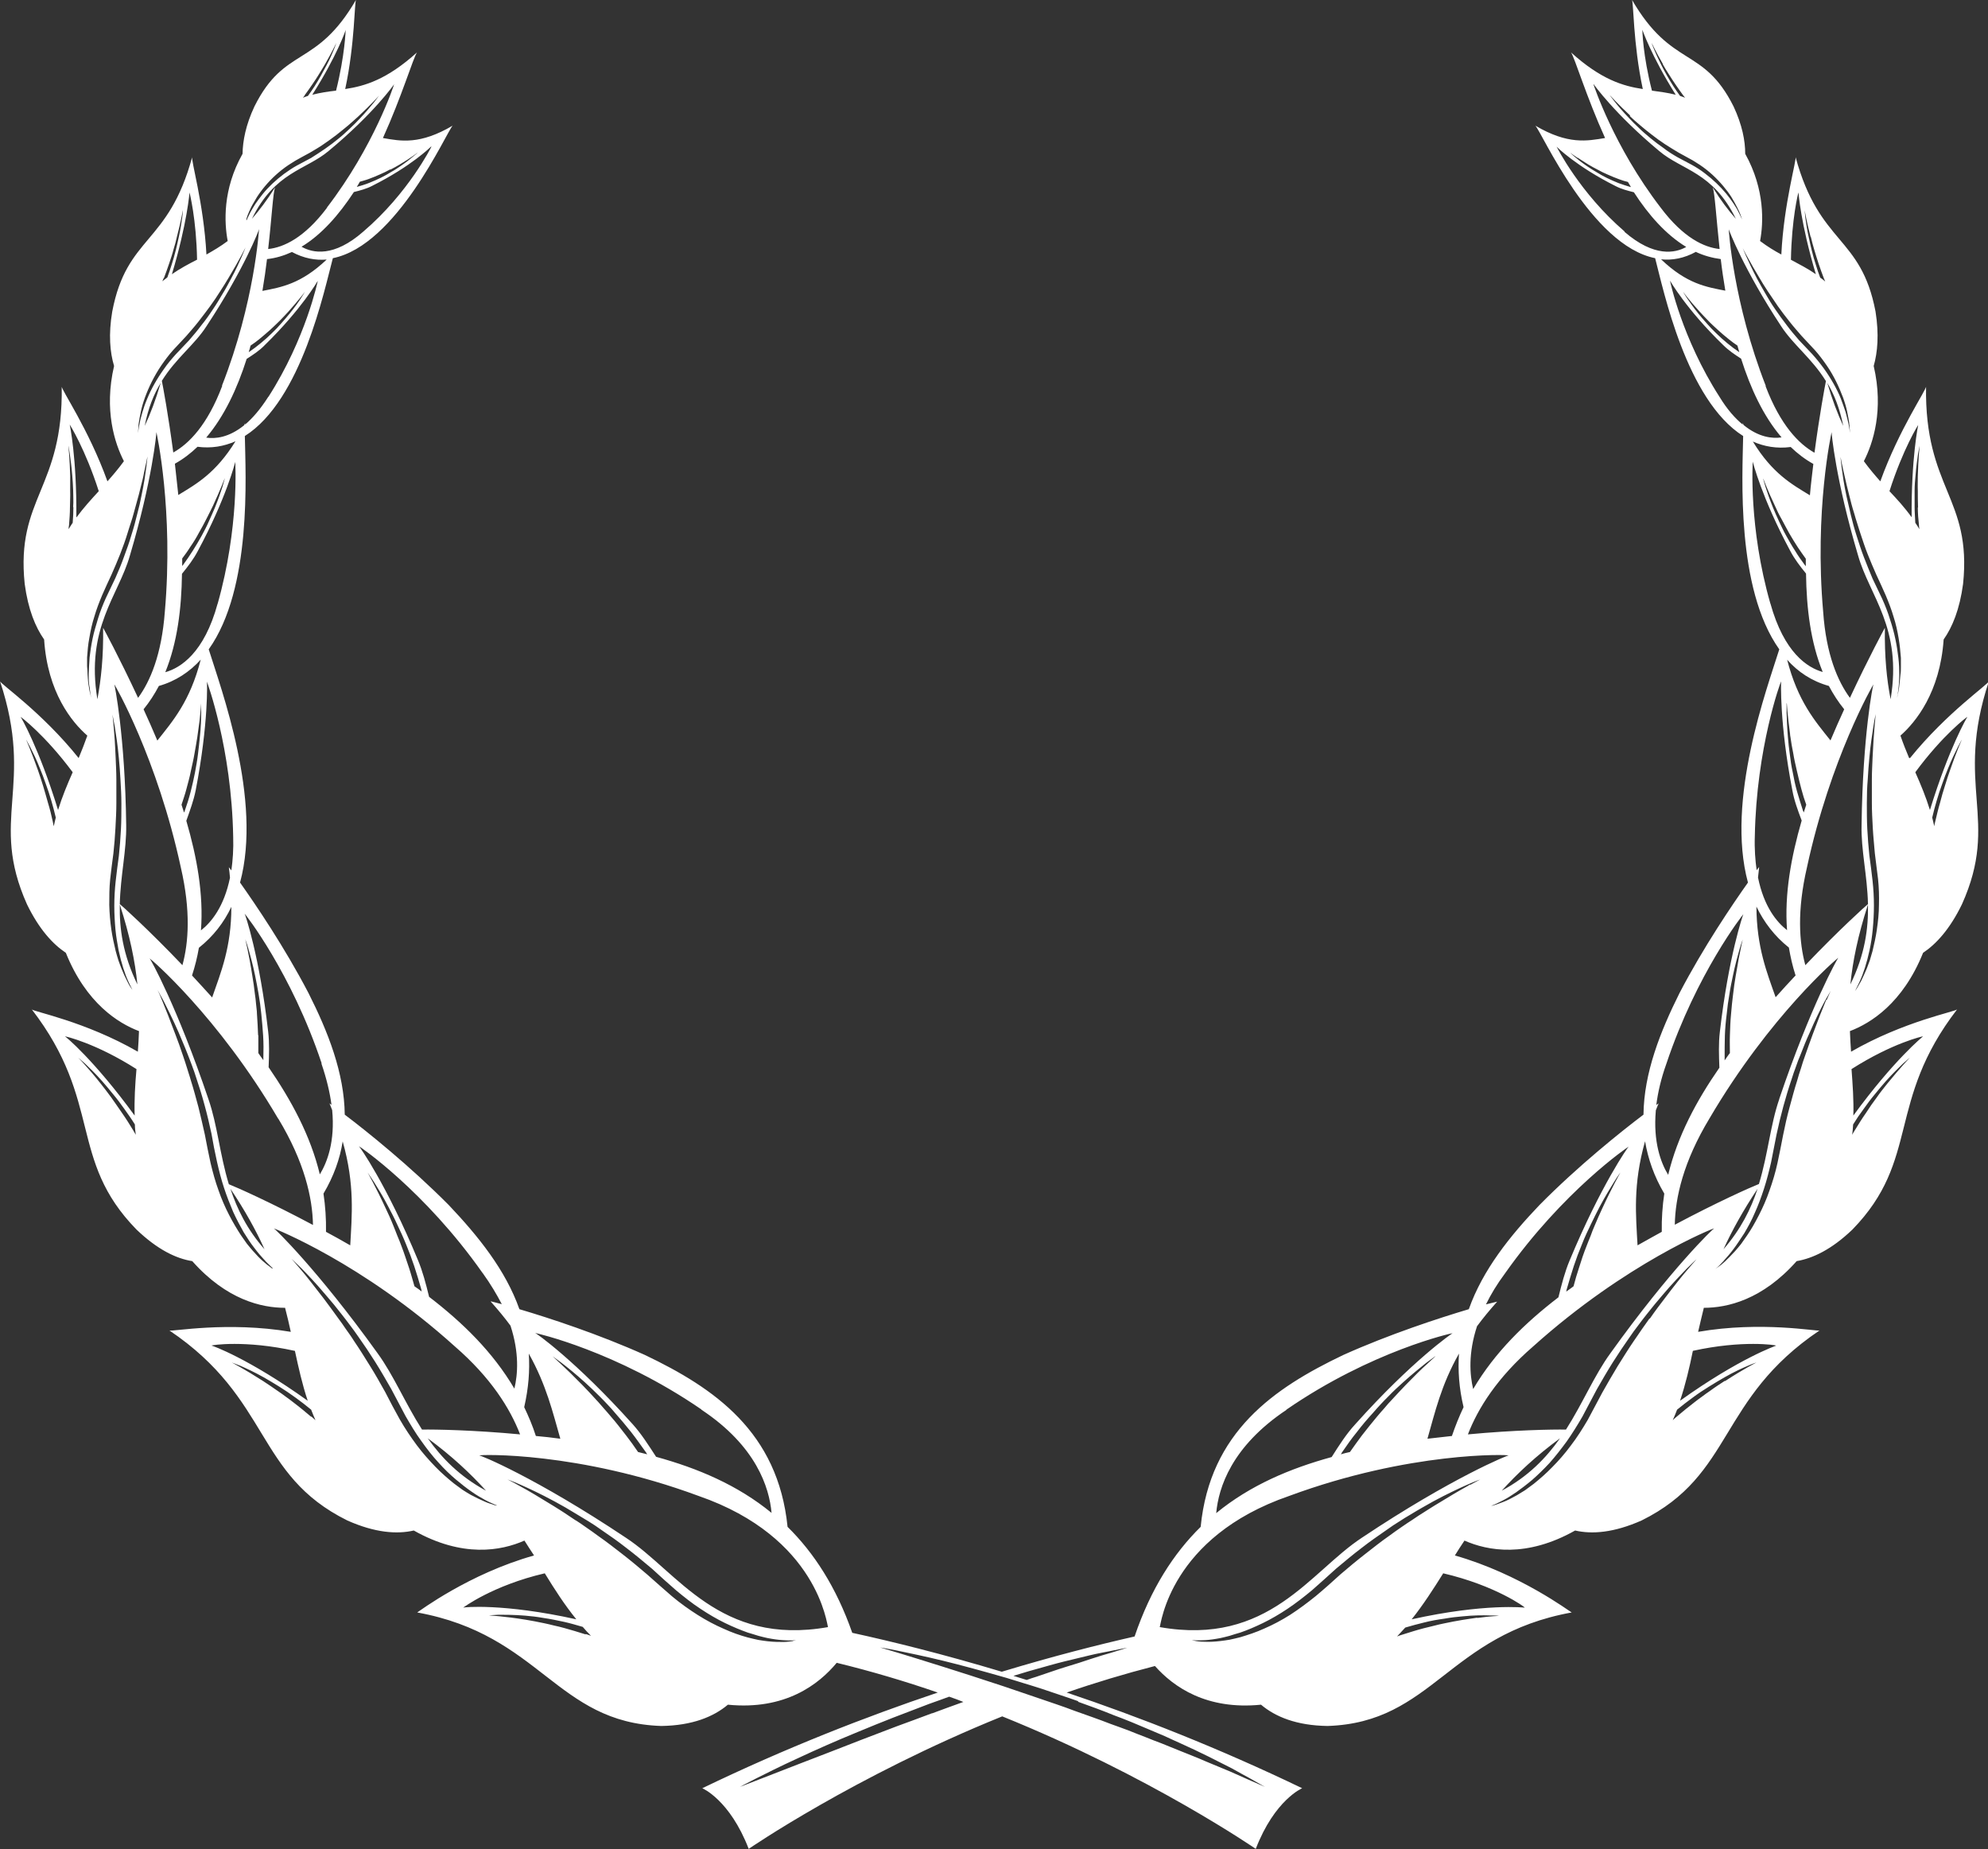 <?xml version="1.0" encoding="UTF-8"?> <svg xmlns="http://www.w3.org/2000/svg" width="529" height="492" viewBox="0 0 529 492" fill="none"><rect x="0" y="0" width="529" height="492" fill="#333333" stroke="none"/><path d="M508.013 201.696C507.222 199.809 506.431 197.86 505.701 195.728C509.777 192.135 516.225 184.219 517.198 170.151C519.51 166.862 521.457 162.173 522.369 155.353C524.742 132.394 512.089 130.08 512.514 102.797C512.758 103.528 505.397 114.063 500.348 128.07C498.888 126.426 497.428 124.721 495.968 122.711C498.401 117.961 501.321 109.131 498.584 97.377C499.618 93.723 500.044 89.034 499.07 82.883C495.177 62.543 484.166 65.284 477.779 41.716C478.205 42.264 474.677 53.956 474.007 67.719C472.182 66.745 470.297 65.588 468.35 64.126C469.262 59.316 469.688 50.424 464.396 40.924C464.396 37.453 463.605 33.251 461.293 28.318C453.203 12.18 444.869 18.27 434.223 -0.122C434.71 0.244 434.527 11.51 437.143 23.69C431.911 22.898 426.071 21.193 418.041 13.946C419.076 15.469 422.056 25.578 427.105 36.722C422.3 37.514 417.251 38.549 408.552 33.434C410.255 35.139 423.395 65.284 440.428 68.694C442.618 77.037 448.701 106.451 463.848 116.012C463.666 126.487 461.902 156.51 473.46 172.77C470.236 183.122 459.164 212.841 465.126 234.825C460.989 240.672 453.324 251.938 446.937 264.178C441.766 274.531 437.447 285.493 437.325 296.577C431.364 301.083 419.927 310.218 409.646 320.631C401.799 328.853 394.56 337.866 390.849 348.34C382.88 350.715 369.801 354.978 357.452 360.52C338.959 369.35 321.987 380.982 319.493 406.255C312.314 413.319 306.231 422.698 301.912 435.425C292.24 437.618 280.256 440.663 266.568 444.804C250.752 440.054 237.125 436.704 226.784 434.451C222.526 422.271 216.564 413.136 209.568 406.255C207.013 380.982 190.102 369.35 171.609 360.52C159.26 354.978 146.241 350.715 138.212 348.34C134.501 337.866 127.262 328.914 119.414 320.631C109.073 310.218 97.697 301.083 91.736 296.577C91.614 285.493 87.295 274.531 82.063 264.178C75.676 251.938 68.011 240.672 63.874 234.825C69.836 212.841 58.764 183.122 55.54 172.77C67.098 156.571 65.334 126.487 65.152 116.012C80.299 106.451 86.321 77.037 88.572 68.694C105.605 65.284 118.806 35.139 120.448 33.434C111.749 38.549 106.7 37.575 101.895 36.722C106.944 25.578 109.924 15.469 110.959 13.946C102.929 21.193 97.089 22.898 91.857 23.69C94.473 11.571 94.29 0.244 94.777 -0.122C84.131 18.27 75.797 12.119 67.707 28.318C65.395 33.251 64.604 37.453 64.543 40.924C59.19 50.424 59.677 59.316 60.589 64.126C58.643 65.588 56.757 66.684 54.932 67.719C54.202 53.956 50.673 42.264 51.16 41.716C44.773 65.284 33.762 62.543 29.869 82.883C28.835 88.973 29.261 93.723 30.355 97.377C27.618 109.131 30.538 117.961 32.971 122.711C31.511 124.721 30.051 126.426 28.591 128.07C23.542 114.063 16.181 103.528 16.425 102.797C16.851 130.08 4.197 132.394 6.57 155.353C7.482 162.173 9.429 166.862 11.741 170.151C12.653 184.219 19.101 192.135 23.238 195.728C22.508 197.799 21.717 199.809 20.926 201.696C11.132 189.456 0.061 181.965 0 181.235C9.307 209.309 -2.981 217.895 7.178 240.611C10.402 247.249 14.052 251.207 17.52 253.521C22.934 266.98 31.511 272.278 36.986 274.349C36.925 276.236 36.804 278.063 36.682 279.829C22.63 271.73 8.821 269.172 8.456 268.563C27.436 293.227 18.067 308.452 36.317 327.148C41.914 332.507 46.902 334.882 51.16 335.552C60.285 345.843 69.593 347.975 75.858 347.975C76.406 350.167 76.953 352.299 77.379 354.369C60.468 351.507 45.685 354.369 45.077 354.004C72.208 372.274 67.828 392.37 92.405 404.55C99.765 407.838 105.605 408.265 110.107 407.229C123.064 414.537 133.345 412.649 139.55 409.909C140.402 411.249 141.253 412.588 142.105 413.867C124.768 418.739 111.567 428.726 111.019 429.031C143.93 434.999 147.945 458.323 175.989 459.237C184.201 459.115 189.858 456.801 193.691 453.573C208.96 455.096 217.902 448.153 222.647 442.429C231.894 444.682 240.897 447.361 249.535 450.345C230.495 456.74 209.082 465.083 186.878 475.801C186.878 475.801 194.178 478.846 199.227 491.939C199.227 491.939 227.27 472.634 266.69 456.679C306.049 472.573 334.153 491.939 334.153 491.939C339.202 478.846 346.502 475.801 346.502 475.801C324.238 465.083 302.885 456.74 283.845 450.345C291.388 447.727 299.296 445.352 307.326 443.281C312.254 448.823 321.013 455.035 335.552 453.573C339.385 456.801 344.981 459.115 353.255 459.237C381.299 458.323 385.313 434.999 418.224 429.031C417.676 428.787 404.476 418.8 387.138 413.867C387.929 412.588 388.781 411.249 389.693 409.909C395.898 412.649 406.179 414.537 419.136 407.229C423.638 408.265 429.417 407.838 436.839 404.55C461.415 392.37 457.035 372.274 484.166 354.004C483.558 354.308 468.715 351.446 451.864 354.369C452.351 352.299 452.838 350.167 453.385 347.975C459.651 347.975 468.958 345.843 478.083 335.552C482.341 334.821 487.33 332.507 492.926 327.148C511.115 308.452 501.808 293.227 520.788 268.563C520.362 269.172 506.614 271.73 492.561 279.829C492.44 278.063 492.318 276.236 492.257 274.349C497.732 272.278 506.309 266.98 511.724 253.521C515.191 251.207 518.841 247.249 522.065 240.611C532.285 217.895 519.936 209.309 529.243 181.235C529.183 182.026 518.111 189.517 508.256 201.696H508.013ZM14.296 219.844C14.235 219.479 14.113 219.053 14.052 218.626C13.687 216.921 13.261 215.216 12.775 213.633C12.349 212.049 11.862 210.466 11.437 209.004C11.011 207.543 10.524 206.203 10.098 204.924C8.334 199.93 6.935 196.764 6.935 196.764C6.935 196.764 7.361 197.494 8.03 198.773C8.699 200.113 9.672 202.001 10.646 204.498C11.132 205.716 11.68 207.056 12.166 208.517C12.714 209.979 13.201 211.501 13.687 213.145C14.113 214.546 14.478 216.008 14.843 217.53C14.661 218.261 14.478 219.053 14.296 219.844ZM15.451 215.52C10.341 198.895 5.536 190.735 5.475 190.735C5.536 190.735 11.923 195.485 19.345 205.472C17.885 208.761 16.547 211.988 15.451 215.52ZM35.465 300.779C34.492 299.195 33.519 297.612 32.485 296.15C31.511 294.689 30.477 293.288 29.565 291.948C28.591 290.608 27.679 289.451 26.827 288.355C23.36 283.97 20.805 281.413 20.805 281.413C20.805 281.413 21.474 281.961 22.63 282.996C23.785 284.092 25.367 285.615 27.192 287.685C28.105 288.721 29.078 289.878 30.112 291.157C31.146 292.375 32.18 293.775 33.215 295.237C34.127 296.516 35.04 297.794 35.891 299.195C35.891 300.109 36.013 301.022 36.135 301.936C35.891 301.57 35.709 301.144 35.465 300.779ZM35.83 296.82C24.941 281.9 17.337 275.688 17.276 275.749C17.276 275.688 25.428 277.515 36.317 284.458C35.952 288.599 35.709 292.618 35.83 296.82ZM186.634 375.075C201.234 384.758 204.702 395.78 205.31 402.54C196.246 395.11 185.661 390.665 174.589 387.62C172.521 384.453 170.635 381.469 168.324 378.911C153.176 362.043 142.531 354.613 142.409 354.674C142.531 354.674 163.944 359.424 186.634 375.014V375.075ZM147.032 360.885C147.032 360.885 147.945 361.494 149.466 362.652C150.986 363.809 153.176 365.575 155.671 367.828C156.887 368.924 158.226 370.203 159.564 371.543C160.233 372.213 160.963 372.943 161.632 373.674C162.362 374.405 163.031 375.197 163.7 375.988C165.1 377.572 166.499 379.216 167.898 380.982C169.297 382.748 170.575 384.636 171.913 386.463C172.035 386.646 172.095 386.767 172.217 386.95C171.426 386.767 170.575 386.524 169.784 386.341C168.75 384.819 167.715 383.357 166.62 381.956C165.282 380.251 164.005 378.546 162.605 376.963C161.936 376.171 161.267 375.379 160.598 374.649C159.929 373.918 159.32 373.126 158.651 372.456C157.374 371.056 156.157 369.716 155.001 368.559C152.69 366.184 150.682 364.235 149.283 362.956C147.884 361.616 147.032 360.885 147.032 360.885ZM140.706 360.155C145.39 368.498 147.093 375.806 149.101 382.809C146.911 382.504 144.721 382.261 142.592 382.078C141.74 379.399 140.645 376.841 139.489 374.405C140.645 369.35 141.01 364.661 140.706 360.155ZM128.478 338.779C130.547 341.642 132.189 344.443 133.527 347.001C131.642 346.513 130.547 346.209 130.547 346.27C132.554 348.523 134.318 350.654 135.839 352.725C138.212 359.972 137.786 365.696 136.873 369.472C131.094 359.667 123.064 351.872 114.183 345.052C113.331 341.581 112.479 338.292 111.202 335.247C102.868 315.151 95.629 304.981 95.507 304.981C95.629 304.981 112.966 316.734 128.418 338.718L128.478 338.779ZM97.819 311.984C97.819 311.984 98.427 312.836 99.461 314.42C100.435 316.003 101.895 318.256 103.355 321.119C104.085 322.519 104.936 324.103 105.666 325.747C106.457 327.391 107.309 329.218 108.039 331.045C108.829 332.933 109.559 334.882 110.229 336.891C110.898 338.901 111.506 340.972 112.114 343.103C112.114 343.286 112.175 343.468 112.236 343.651C111.567 343.164 110.959 342.677 110.289 342.25C109.803 340.606 109.377 338.962 108.829 337.318C108.16 335.369 107.552 333.42 106.822 331.532C106.518 330.619 106.092 329.705 105.727 328.792C105.362 327.878 105.058 327.026 104.693 326.173C104.024 324.468 103.294 322.885 102.625 321.484C99.948 315.699 97.819 311.984 97.819 311.984ZM93.195 331.35C91.005 330.071 88.876 328.914 86.747 327.757C86.808 324.285 86.565 320.875 86.078 317.587C88.816 312.958 90.458 308.33 91.188 303.702C94.473 315.272 93.621 323.494 93.195 331.411V331.35ZM85.531 282.996C86.93 287.076 87.781 290.73 88.207 293.958C87.842 293.714 87.66 293.592 87.66 293.532C87.903 294.141 88.146 294.75 88.39 295.359C89.18 303.641 87.112 309.183 85.105 312.471C82.611 302.118 77.501 292.74 71.478 283.971C71.6 280.682 71.722 277.576 71.357 274.47C69.045 254.313 65.213 243.168 65.091 243.108C65.213 243.168 77.501 258.698 85.591 282.935L85.531 282.996ZM68.68 275.445C68.619 273.496 68.498 271.608 68.376 269.781C68.376 268.868 68.193 267.954 68.132 267.102C68.072 266.188 67.95 265.336 67.828 264.483C67.646 262.778 67.403 261.194 67.159 259.733C66.247 253.826 65.273 249.928 65.273 249.928C65.273 249.928 65.638 250.842 66.125 252.547C66.612 254.252 67.281 256.627 67.889 259.611C68.193 261.073 68.498 262.717 68.802 264.422C69.106 266.127 69.349 267.954 69.532 269.781C69.714 271.669 69.897 273.618 70.018 275.566C70.14 277.515 70.14 279.525 70.079 281.535C70.079 281.717 70.079 281.9 70.079 282.083C69.653 281.474 69.167 280.865 68.741 280.195C68.741 278.611 68.741 277.028 68.741 275.445H68.68ZM62.049 222.524C62.171 225.995 61.928 228.979 61.563 231.598C61.137 231.05 60.893 230.745 60.893 230.745C61.015 231.719 61.137 232.633 61.198 233.546C59.616 241.281 56.209 245.422 53.472 247.553C54.202 237.87 52.377 228.005 49.578 218.383C50.552 215.642 51.525 213.024 52.073 210.283C55.54 192.318 55.114 181.356 55.053 181.356C55.114 181.478 61.623 199.017 62.049 222.585V222.524ZM61.563 241.281C61.563 252.06 58.764 258.758 56.453 265.396C54.628 263.387 52.864 261.438 51.099 259.55C51.89 257.114 52.498 254.678 52.924 252.181C56.757 249.136 59.616 245.422 61.563 241.281ZM49.578 210.04C50.004 208.395 50.491 206.751 50.795 205.107C51.16 203.463 51.525 201.94 51.769 200.418C52.073 198.895 52.255 197.494 52.498 196.155C52.742 194.51 52.924 192.988 53.107 191.709C53.411 188.908 53.533 187.142 53.533 187.142C53.533 187.142 53.533 188.055 53.533 189.639C53.533 191.222 53.472 193.536 53.168 196.276C53.046 197.616 52.864 199.139 52.681 200.661C52.498 202.245 52.194 203.828 51.89 205.533C51.586 207.177 51.16 208.943 50.734 210.649C50.309 212.354 49.761 214.059 49.153 215.764C49.153 215.886 49.031 216.069 48.97 216.19C48.727 215.52 48.544 214.79 48.301 214.12C48.727 212.78 49.214 211.44 49.578 210.04ZM41.853 197.007C40.636 194.145 39.419 191.344 38.203 188.725C39.785 186.776 41.123 184.706 42.279 182.513C46.78 181.235 50.491 178.738 53.411 175.51C50.552 186.654 45.989 191.831 41.853 197.068V197.007ZM57.913 160.59C54.324 173.744 48.058 177.702 43.982 178.859C47.206 170.943 48.301 161.869 48.423 152.673C50.004 150.724 51.464 148.836 52.62 146.644C60.224 132.516 62.597 122.955 62.597 122.894C62.597 123.015 63.692 140.25 57.913 160.651V160.59ZM81.151 77.646C81.151 77.646 80.786 78.255 80.117 79.29C79.447 80.326 78.413 81.787 77.075 83.431C76.406 84.223 75.676 85.136 74.885 85.989C74.094 86.903 73.242 87.816 72.33 88.669C71.417 89.582 70.444 90.435 69.41 91.287C68.376 92.14 67.342 92.931 66.247 93.662C66.247 93.662 66.247 93.662 66.186 93.662C66.368 93.114 66.551 92.505 66.672 91.957C67.463 91.409 68.254 90.861 68.984 90.252C69.957 89.46 70.931 88.608 71.843 87.816C72.756 86.963 73.607 86.172 74.459 85.319C75.25 84.528 76.041 83.675 76.71 82.944C79.447 79.899 81.151 77.646 81.151 77.646ZM59.129 102.675C55.175 113.15 50.248 118.083 46.111 120.397C44.773 110.349 43.374 102.858 43.069 101.336C46.841 95.246 51.769 91.774 54.993 86.72C65.03 71.495 68.984 61.081 68.923 60.96C68.923 61.081 67.767 80.447 59.068 102.614L59.129 102.675ZM59.798 127.339C59.798 127.339 59.616 128.131 59.19 129.532C58.764 130.871 58.095 132.82 57.183 135.073C56.696 136.17 56.209 137.388 55.601 138.666C55.053 139.945 54.384 141.224 53.654 142.564C52.924 143.904 52.133 145.183 51.343 146.461C50.552 147.74 49.639 149.019 48.727 150.298C48.666 150.42 48.544 150.481 48.484 150.603C48.484 149.933 48.484 149.263 48.484 148.593C49.214 147.618 49.944 146.644 50.613 145.548C51.464 144.33 52.255 143.051 52.924 141.772C53.654 140.493 54.324 139.275 54.932 138.057C55.54 136.839 56.148 135.682 56.635 134.647C58.643 130.323 59.798 127.278 59.798 127.278V127.339ZM47.449 131.724C47.145 128.862 46.841 126.06 46.537 123.381C48.727 122.163 50.734 120.64 52.559 118.874C56.27 119.362 59.616 118.753 62.657 117.413C57.426 125.878 52.316 128.74 47.51 131.663L47.449 131.724ZM71.417 105.538C69.288 108.887 67.22 111.262 65.213 112.967C65.213 112.845 65.213 112.724 65.213 112.602C65.152 112.784 65.03 112.967 64.969 113.15C60.893 116.438 57.304 116.804 54.871 116.438C59.677 110.775 63.144 103.345 65.638 95.489C67.342 94.393 69.045 93.297 70.444 91.835C80.299 82.213 84.557 74.723 84.557 74.723C84.557 74.784 81.394 90.069 71.417 105.598V105.538ZM69.836 77.341C70.322 74.418 70.748 71.556 71.052 68.938C73.364 68.694 75.554 68.024 77.683 67.05C80.847 68.755 83.949 69.303 86.93 69.059C80.056 75.575 74.824 76.428 69.836 77.402V77.341ZM114.791 39.036C114.791 39.036 108.708 51.338 96.663 61.63C88.816 68.511 83.219 67.354 80.238 65.649C85.591 62.421 90.215 57.123 94.169 51.094C95.872 50.668 97.515 50.242 99.035 49.45C109.499 44.213 114.73 38.975 114.73 38.975L114.791 39.036ZM103.902 45.126C104.754 44.7 105.605 44.213 106.335 43.786C109.316 42.02 111.202 40.559 111.202 40.559C111.202 40.559 110.776 40.985 109.924 41.655C109.134 42.325 107.917 43.299 106.457 44.273C105.727 44.761 104.936 45.309 104.024 45.796C103.172 46.344 102.26 46.831 101.286 47.318C100.313 47.806 99.279 48.232 98.245 48.658C97.21 49.084 96.115 49.389 95.081 49.694C95.081 49.694 95.02 49.694 94.96 49.694C95.264 49.267 95.507 48.78 95.751 48.354C96.541 48.11 97.332 47.927 98.123 47.623C99.157 47.258 100.13 46.831 101.104 46.405C102.077 45.979 102.99 45.552 103.841 45.065L103.902 45.126ZM87.051 55.235C80.968 63.335 75.432 65.832 71.357 66.258C72.33 57.793 72.634 51.399 73.182 49.876C71.052 53.286 68.984 55.966 67.037 58.219C73.121 45.735 81.394 45.248 87.416 40.193C99.34 30.328 104.875 22.472 104.875 22.411C104.875 22.533 99.522 38.914 86.991 55.235H87.051ZM89.424 24.116C87.295 24.36 85.226 24.664 83.097 25.212C89.667 14.86 92.04 7.978 91.979 7.917C91.979 7.917 91.796 14.677 89.424 24.116ZM81.029 25.395C81.759 24.421 82.428 23.446 83.097 22.472C83.766 21.497 84.375 20.584 84.922 19.671C85.47 18.757 86.017 17.904 86.504 17.052C88.39 13.763 89.485 11.449 89.485 11.449C89.485 11.449 89.302 12.058 88.876 13.093C88.451 14.129 87.842 15.59 86.93 17.295C86.017 19.001 84.983 20.949 83.706 22.959C83.158 23.812 82.55 24.664 81.942 25.517C81.516 25.639 81.09 25.821 80.603 26.004C80.786 25.821 80.907 25.578 81.09 25.395H81.029ZM65.517 58.463C65.517 58.463 65.699 57.61 66.308 56.27C66.612 55.601 66.977 54.748 67.524 53.895C68.011 52.982 68.619 52.008 69.349 51.033C70.809 49.024 72.756 46.953 75.007 45.187C76.162 44.273 77.379 43.482 78.596 42.751C79.812 42.081 81.09 41.35 82.367 40.681C83.584 39.95 84.801 39.28 86.017 38.427C87.173 37.636 88.39 36.783 89.485 35.93C90.58 35.078 91.614 34.225 92.648 33.373C93.621 32.52 94.534 31.728 95.385 30.937C98.731 27.831 100.86 25.456 100.86 25.456C100.86 25.456 100.374 26.126 99.522 27.222C98.61 28.318 97.393 29.84 95.751 31.546C94.96 32.398 94.047 33.312 93.074 34.225C92.1 35.139 91.066 36.113 89.971 36.966C88.876 37.879 87.721 38.732 86.504 39.584C85.287 40.437 84.01 41.229 82.793 42.02C81.516 42.69 80.299 43.36 79.022 44.03C77.805 44.7 76.649 45.492 75.554 46.283C73.364 47.927 71.417 49.754 69.897 51.642C69.167 52.556 68.498 53.469 67.95 54.261C67.403 55.114 66.977 55.844 66.612 56.514C65.942 57.793 65.638 58.585 65.638 58.585L65.517 58.463ZM52.377 69.12C50.126 70.277 47.936 71.434 45.746 72.957C49.822 59.376 50.43 51.216 50.43 51.216C50.43 51.216 52.255 58.28 52.438 69.12H52.377ZM43.617 73.992C44.104 72.713 44.59 71.373 45.016 70.094C45.442 68.816 45.868 67.598 46.172 66.38C46.537 65.223 46.841 64.066 47.084 62.969C48.179 58.767 48.666 55.905 48.666 55.905C48.666 55.905 48.666 56.636 48.484 57.854C48.301 59.133 48.058 60.899 47.571 63.091C47.328 64.187 47.084 65.344 46.78 66.562C46.476 67.78 46.111 69.059 45.685 70.399C45.32 71.556 44.955 72.652 44.529 73.809C44.104 74.114 43.678 74.479 43.191 74.845C43.313 74.54 43.434 74.296 43.556 73.992H43.617ZM36.864 113.15C36.864 113.15 36.864 112.784 36.925 112.541C37.047 111.688 37.23 110.714 37.473 109.557C37.716 108.4 38.081 107.121 38.568 105.781C39.541 103.102 41.001 100.057 42.948 97.194C43.921 95.794 44.955 94.393 46.111 93.114C47.267 91.896 48.423 90.617 49.578 89.399C50.673 88.121 51.829 86.842 52.864 85.502C53.898 84.162 54.932 82.822 55.905 81.483C56.878 80.143 57.791 78.803 58.582 77.524C59.433 76.245 60.163 75.027 60.893 73.809C63.692 69.181 65.334 65.832 65.334 65.832C65.334 65.832 65.03 66.684 64.361 68.207C63.692 69.668 62.779 71.8 61.441 74.236C60.772 75.454 60.103 76.793 59.251 78.133C58.46 79.473 57.608 80.934 56.635 82.335C55.723 83.736 54.688 85.197 53.593 86.537C52.559 87.938 51.404 89.278 50.248 90.617C49.092 91.835 47.936 93.053 46.78 94.271C45.685 95.489 44.59 96.768 43.678 98.108C41.792 100.727 40.21 103.528 39.176 106.086C38.629 107.364 38.203 108.582 37.899 109.679C37.594 110.775 37.29 111.749 37.169 112.602C36.804 114.246 36.743 115.22 36.743 115.22C36.743 115.22 36.743 114.49 36.864 113.211V113.15ZM42.765 101.884C41.427 106.39 40.028 110.105 38.507 113.333C39.419 108.582 40.94 104.868 42.765 101.884ZM19.527 134.952C19.527 136.291 19.466 137.692 19.345 139.093C18.98 139.641 18.615 140.189 18.25 140.798C18.25 140.432 18.311 140.067 18.371 139.702C18.493 138.118 18.615 136.535 18.615 135.012C18.615 133.49 18.736 132.028 18.676 130.628C18.676 129.227 18.676 127.887 18.676 126.669C18.554 121.797 18.189 118.57 18.189 118.57C18.189 118.57 18.371 119.301 18.554 120.701C18.736 122.102 19.041 124.051 19.223 126.487C19.345 127.705 19.406 129.044 19.466 130.445C19.466 131.846 19.588 133.368 19.466 134.891L19.527 134.952ZM20.318 137.631C20.44 121.676 18.554 112.967 18.554 112.967C18.554 112.967 22.691 119.483 26.28 130.689C24.211 132.942 22.204 135.134 20.379 137.631H20.318ZM23.846 182.818C24.029 184.645 24.272 185.68 24.272 185.68C24.272 185.68 24.211 185.437 24.09 184.949C23.968 184.462 23.785 183.792 23.664 182.818C23.481 181.904 23.36 180.747 23.299 179.408C23.299 178.738 23.238 178.007 23.177 177.276C23.177 176.545 23.177 175.754 23.177 174.901C23.299 173.257 23.421 171.491 23.785 169.664C24.09 167.837 24.515 165.888 25.124 164C25.671 162.112 26.401 160.224 27.192 158.337C27.983 156.51 28.835 154.683 29.686 152.856C30.477 151.029 31.268 149.263 31.998 147.375C32.728 145.487 33.397 143.66 33.945 141.833C34.249 140.92 34.492 140.006 34.796 139.154C35.1 138.301 35.344 137.388 35.587 136.535C36.074 134.83 36.499 133.186 36.925 131.663C37.29 130.141 37.655 128.74 37.959 127.522C38.081 126.913 38.264 126.304 38.325 125.756C38.933 123.076 39.237 121.432 39.237 121.432C39.237 121.432 39.176 122.467 38.933 124.294C38.69 126.121 38.325 128.74 37.655 131.846C37.351 133.429 36.986 135.073 36.499 136.839C36.074 138.605 35.587 140.432 34.979 142.32C34.431 144.208 33.762 146.096 33.032 148.045C32.363 149.933 31.572 151.881 30.72 153.769C29.869 155.535 29.017 157.362 28.166 159.128C27.375 160.894 26.645 162.721 26.097 164.548C25.55 166.375 25.002 168.141 24.637 169.907C24.272 171.673 24.029 173.318 23.846 174.901C23.725 176.484 23.664 177.946 23.603 179.225C23.603 180.504 23.603 181.661 23.785 182.574L23.846 182.818ZM25.915 186.046C22.751 167.045 31.511 158.519 34.553 147.862C40.575 127.583 41.67 115.038 41.609 114.977C41.67 115.099 46.233 135.804 43.86 162.782C43.009 174.17 39.967 181.295 36.743 185.68C31.633 174.718 27.496 167.106 27.436 167.045C27.557 174.718 26.888 180.869 25.915 186.046ZM35.465 263.691C35.465 263.691 35.283 263.448 34.979 263.021C34.675 262.595 34.249 261.925 33.823 261.012C33.336 260.098 32.85 259.002 32.302 257.662C32.059 256.992 31.755 256.262 31.511 255.531C31.268 254.739 31.025 253.947 30.781 253.034C30.355 251.268 29.93 249.38 29.625 247.31C29.321 245.239 29.139 243.047 29.078 240.793C29.078 238.54 29.078 236.226 29.321 233.912C29.565 231.659 29.869 229.344 30.173 227.091C30.416 224.838 30.599 222.585 30.72 220.331C30.842 218.078 30.964 215.825 30.964 213.693C30.964 212.597 30.964 211.562 30.964 210.466C30.964 209.431 30.964 208.395 30.964 207.421C30.964 205.411 30.842 203.523 30.781 201.757C30.72 199.991 30.599 198.408 30.538 197.007C30.234 192.744 29.93 190.126 29.93 190.126C29.93 190.126 30.173 191.283 30.538 193.292C30.842 195.302 31.329 198.225 31.633 201.757C31.815 203.523 31.937 205.411 32.059 207.482C32.18 209.491 32.302 211.684 32.302 213.876C32.302 216.069 32.302 218.383 32.18 220.697C32.059 223.011 31.876 225.386 31.633 227.7C31.329 229.953 31.025 232.207 30.781 234.46C30.538 236.652 30.416 238.906 30.416 241.037C30.416 243.168 30.538 245.3 30.72 247.31C30.903 249.319 31.268 251.207 31.572 252.912C31.937 254.617 32.363 256.201 32.789 257.541C33.215 258.88 33.64 260.037 34.066 260.951C34.188 261.194 34.249 261.377 34.37 261.621C35.04 263.021 35.465 263.813 35.465 263.813V263.691ZM31.876 240.672C34.553 248.893 35.952 255.835 36.56 261.925C32.667 253.947 31.755 247.005 31.876 240.672ZM31.876 240.55C32.059 232.937 33.701 226.117 33.58 219.479C33.275 195.668 30.477 182.087 30.416 182.087C30.538 182.148 41.853 201.757 48.119 230.806C50.795 242.377 50.187 250.781 48.544 256.81C39.541 247.37 32.363 240.915 31.876 240.55ZM74.033 297.612C81.029 309.183 83.158 318.744 83.28 325.93C72.208 320.022 63.205 316.003 60.893 315.09C58.46 307.112 57.852 299.317 55.479 292.496C47.145 267.832 39.967 254.983 39.785 254.983C39.967 254.983 57.973 270.329 74.033 297.673V297.612ZM70.383 332.385C65.76 327.148 63.083 321.667 61.319 316.308C65.213 322.093 68.132 327.391 70.383 332.385ZM72.512 337.561C72.512 337.561 72.269 337.439 71.843 337.074C71.417 336.77 70.748 336.282 69.957 335.552C69.167 334.882 68.254 333.907 67.281 332.811C66.794 332.263 66.247 331.593 65.699 330.923C65.213 330.253 64.665 329.462 64.118 328.67C63.083 327.087 61.988 325.26 60.954 323.25C59.92 321.24 58.947 319.048 58.156 316.734C57.304 314.42 56.635 311.984 56.027 309.426C55.479 306.929 54.993 304.432 54.506 301.875C53.959 299.439 53.411 297.003 52.803 294.567C52.133 292.131 51.525 289.756 50.795 287.503C50.491 286.346 50.065 285.249 49.761 284.153C49.396 283.057 49.092 281.961 48.727 280.986C48.058 278.916 47.328 276.967 46.659 275.201C45.32 271.608 44.164 268.685 43.313 266.614C43.191 266.371 43.13 266.127 43.009 265.884C42.765 265.275 42.583 264.848 42.4 264.422C42.096 263.752 41.914 263.387 41.914 263.387C41.914 263.387 42.096 263.752 42.461 264.361C42.522 264.483 42.583 264.605 42.644 264.727C42.826 265.031 43.009 265.336 43.191 265.701C43.313 265.945 43.434 266.127 43.556 266.371C44.529 268.32 45.989 271.182 47.51 274.653C48.24 276.419 49.092 278.307 49.883 280.377C50.309 281.413 50.673 282.448 51.099 283.544C51.525 284.64 51.89 285.737 52.255 286.894C53.046 289.208 53.776 291.583 54.445 294.08C55.114 296.516 55.723 299.073 56.27 301.631C56.696 304.128 57.183 306.625 57.73 309.061C58.278 311.497 58.886 313.872 59.616 316.064C60.346 318.317 61.198 320.449 62.049 322.458C62.962 324.468 63.935 326.234 64.847 327.878C65.821 329.462 66.794 330.923 67.707 332.08C68.619 333.298 69.471 334.273 70.201 335.064C70.383 335.247 70.566 335.43 70.687 335.613C71.843 336.77 72.512 337.379 72.512 337.379V337.561ZM72.877 326.843C72.877 326.843 96.298 335.917 121.057 358.267C130.608 366.549 135.717 374.709 138.394 381.652C125.984 380.495 115.886 380.312 112.297 380.373C107.795 373.309 104.754 365.94 100.495 360.094C84.314 337.561 72.999 326.782 72.877 326.843ZM129.33 396.633C122.334 392.857 117.529 387.924 113.818 382.687C120.205 387.376 125.193 392.066 129.33 396.633ZM78.474 359.424C79.447 363.93 80.421 368.315 81.881 372.7C66.064 361.373 56.331 357.962 56.27 358.023C56.27 357.901 65.152 356.501 78.413 359.424H78.474ZM82.793 376.963C81.272 375.684 79.751 374.405 78.291 373.309C77.561 372.7 76.832 372.213 76.102 371.665C75.372 371.116 74.702 370.629 73.972 370.142C72.573 369.168 71.235 368.254 70.018 367.463C65.091 364.296 61.684 362.53 61.684 362.53C61.684 362.53 62.536 362.834 64.057 363.443C65.578 364.113 67.707 365.087 70.201 366.488C71.478 367.219 72.817 368.011 74.277 368.924C75.737 369.838 77.197 370.812 78.778 371.969C80.117 372.943 81.455 373.979 82.793 375.075C83.158 375.988 83.523 376.963 83.949 377.876C83.584 377.572 83.219 377.206 82.854 376.902L82.793 376.963ZM132.128 400.591C132.128 400.591 131.946 400.591 131.642 400.47C131.52 400.47 131.398 400.47 131.277 400.348C130.729 400.165 129.938 399.982 128.904 399.495C127.87 399.069 126.653 398.46 125.254 397.729C124.585 397.364 123.855 396.877 123.064 396.389C122.334 395.841 121.543 395.293 120.753 394.684C119.171 393.405 117.468 391.944 115.825 390.239C114.183 388.533 112.479 386.646 110.898 384.514C109.316 382.383 107.795 380.129 106.396 377.693C105.058 375.318 103.78 372.882 102.503 370.386C101.165 368.011 99.887 365.696 98.427 363.382C97.028 361.129 95.629 358.876 94.169 356.744C93.5 355.648 92.77 354.674 92.04 353.639C91.371 352.603 90.641 351.629 89.971 350.715C88.633 348.828 87.295 347.061 86.078 345.417C83.584 342.19 81.516 339.51 79.995 337.744C78.474 335.917 77.561 334.943 77.561 334.943C77.561 334.943 78.535 335.795 80.177 337.439C81.82 339.084 84.131 341.52 86.747 344.626C88.086 346.148 89.485 347.853 90.945 349.741C91.675 350.654 92.405 351.629 93.135 352.603C93.865 353.578 94.656 354.613 95.385 355.709C96.906 357.841 98.366 360.033 99.826 362.347C101.286 364.661 102.685 367.097 104.085 369.533C105.362 371.969 106.639 374.405 107.917 376.78C109.255 379.094 110.594 381.347 112.114 383.418C113.574 385.488 115.095 387.437 116.677 389.142C118.198 390.848 119.779 392.37 121.3 393.649C122.821 394.928 124.22 396.024 125.558 396.937C126.836 397.851 128.053 398.521 129.026 399.069C129.513 399.312 129.938 399.556 130.364 399.739C131.52 400.287 132.189 400.53 132.189 400.53L132.128 400.591ZM123.247 427.752C123.247 427.752 131.094 421.845 144.964 418.617C147.58 422.88 150.196 426.96 153.359 430.858C133.892 426.534 123.247 427.63 123.247 427.752ZM155.853 434.877C153.906 434.268 151.96 433.659 150.135 433.172C149.222 432.928 148.31 432.685 147.397 432.502C146.485 432.259 145.633 432.076 144.782 431.893C143.078 431.528 141.436 431.223 139.976 430.98C134.014 430.005 130.121 429.823 130.121 429.823C130.121 429.823 131.033 429.701 132.737 429.64C134.44 429.64 136.812 429.64 139.793 429.884C141.253 430.005 142.896 430.188 144.599 430.493C146.302 430.736 148.127 431.102 150.074 431.528C151.716 431.893 153.359 432.38 155.062 432.868C155.731 433.659 156.461 434.451 157.252 435.243C156.766 435.06 156.34 434.938 155.853 434.755V434.877ZM211.028 436.643C210.42 436.704 209.568 436.887 208.473 436.887C207.378 436.887 205.979 436.887 204.337 436.704C203.546 436.643 202.694 436.461 201.782 436.339C200.869 436.156 199.896 435.913 198.922 435.669C196.915 435.121 194.786 434.39 192.535 433.355C190.284 432.38 187.973 431.162 185.661 429.701C183.349 428.239 181.038 426.595 178.787 424.707C176.597 422.819 174.468 420.931 172.278 418.983C170.149 417.156 167.959 415.329 165.769 413.624C163.579 411.918 161.389 410.213 159.199 408.691C158.165 407.899 157.07 407.168 156.036 406.438C155.001 405.707 153.967 404.976 152.933 404.367C151.96 403.697 150.926 403.027 150.013 402.418C149.04 401.809 148.127 401.2 147.215 400.652C143.626 398.46 140.645 396.633 138.455 395.476C136.326 394.258 135.048 393.649 135.048 393.649C135.048 393.649 136.326 394.075 138.516 395.05C140.706 396.024 143.869 397.486 147.58 399.495C149.405 400.47 151.412 401.627 153.481 402.906C154.515 403.514 155.61 404.184 156.705 404.854C157.8 405.524 158.895 406.255 159.99 407.047C162.24 408.569 164.491 410.152 166.742 411.918C168.993 413.624 171.244 415.512 173.494 417.399C175.624 419.348 177.753 421.297 179.882 423.124C182.011 424.89 184.14 426.595 186.391 428.057C188.581 429.518 190.771 430.797 192.9 431.832C195.029 432.868 197.098 433.72 198.983 434.39C199.957 434.695 200.869 434.938 201.782 435.243C202.633 435.486 203.485 435.669 204.276 435.852C205.857 436.156 207.257 436.339 208.352 436.4C210.602 436.582 211.88 436.4 211.88 436.4C211.88 436.4 211.576 436.461 211.028 436.582V436.643ZM166.499 409.117C142.592 393.162 127.627 387.072 127.505 387.255C127.627 387.011 153.846 386.158 185.904 398.034C217.72 409.056 220.031 432.441 220.336 432.928C191.379 438.044 180.369 418.191 166.499 409.117ZM248.075 455.826C244.851 457.044 241.688 458.201 238.524 459.359C235.361 460.576 232.259 461.734 229.278 462.891C223.316 465.205 217.72 467.397 212.914 469.224C203.302 472.939 196.915 475.436 196.915 475.436C196.915 475.436 198.436 474.583 201.112 473.243C203.789 471.904 207.622 469.955 212.306 467.823C216.99 465.631 222.465 463.195 228.426 460.759C231.407 459.541 234.449 458.262 237.612 457.044C240.775 455.826 243.999 454.608 247.163 453.39C248.988 452.721 250.813 452.112 252.577 451.442C253.854 451.868 255.132 452.355 256.348 452.842C253.611 453.817 250.813 454.852 248.014 455.887L248.075 455.826ZM286.826 452.781C290.05 453.939 293.274 455.096 296.376 456.374C299.54 457.532 302.581 458.81 305.562 460.089C307.022 460.698 308.482 461.307 309.881 461.916C311.28 462.586 312.679 463.195 314.018 463.804C316.694 465.022 319.188 466.179 321.5 467.336C323.812 468.493 325.88 469.529 327.766 470.503C329.591 471.538 331.172 472.391 332.511 473.122C335.127 474.583 336.587 475.436 336.587 475.436C336.587 475.436 335.005 474.766 332.267 473.548C330.929 472.939 329.226 472.208 327.34 471.356C325.393 470.564 323.264 469.65 320.892 468.676C318.58 467.641 315.964 466.666 313.288 465.57C311.949 465.022 310.55 464.474 309.09 463.865C307.63 463.317 306.17 462.769 304.71 462.16C303.25 461.612 301.73 461.003 300.209 460.394C298.688 459.846 297.106 459.237 295.525 458.689C292.422 457.471 289.198 456.374 285.974 455.217C282.811 453.999 279.586 452.964 276.423 451.868C273.26 450.772 270.097 449.737 267.116 448.701C264.074 447.727 261.154 446.752 258.356 445.839C255.558 444.926 252.942 444.134 250.509 443.342C245.642 441.82 241.566 440.541 238.707 439.688C235.848 438.836 234.205 438.349 234.205 438.349C234.205 438.349 235.909 438.592 238.829 439.201C241.749 439.81 245.946 440.663 250.934 441.881C255.923 443.099 261.702 444.682 267.846 446.448C270.887 447.422 274.112 448.336 277.275 449.371C280.438 450.467 283.723 451.503 286.947 452.66L286.826 452.781ZM295.464 439.81C294.004 440.236 292.3 440.724 290.293 441.393C288.286 442.063 286.096 442.794 283.601 443.525C281.168 444.256 278.552 445.23 275.754 446.144C274.902 446.387 274.051 446.692 273.199 446.996C271.982 446.631 270.827 446.265 269.671 445.9C271.557 445.352 273.382 444.743 275.207 444.256C278.066 443.464 280.742 442.672 283.236 442.063C285.731 441.454 288.042 440.906 290.05 440.419C292.057 439.932 293.882 439.627 295.342 439.323C298.262 438.714 299.965 438.409 299.965 438.409C299.965 438.409 298.323 438.957 295.464 439.81ZM502.173 288.355C501.321 289.451 500.348 290.608 499.435 291.948C498.462 293.227 497.489 294.628 496.515 296.15C495.481 297.612 494.508 299.195 493.535 300.779C493.291 301.144 493.048 301.57 492.865 301.936C492.987 301.022 493.048 300.109 493.109 299.195C493.96 297.794 494.873 296.455 495.785 295.237C496.82 293.775 497.854 292.375 498.888 291.157C499.922 289.878 500.895 288.721 501.808 287.685C503.633 285.615 505.275 284.092 506.37 282.996C507.526 281.961 508.195 281.413 508.195 281.413C508.195 281.413 505.701 284.031 502.173 288.355ZM511.724 275.749C511.724 275.749 504.059 281.9 493.17 296.82C493.291 292.618 492.987 288.599 492.683 284.458C503.572 277.515 511.663 275.688 511.724 275.749ZM510.324 135.012C510.324 136.535 510.446 138.118 510.629 139.702C510.629 140.067 510.689 140.432 510.75 140.798C510.385 140.189 510.02 139.641 509.655 139.093C509.594 137.692 509.473 136.291 509.473 134.952C509.473 133.368 509.473 131.907 509.473 130.506C509.473 129.105 509.594 127.766 509.716 126.548C509.899 124.112 510.203 122.102 510.385 120.762C510.629 119.362 510.811 118.631 510.811 118.631C510.811 118.631 510.446 121.858 510.324 126.73C510.324 127.948 510.264 129.288 510.324 130.689C510.324 132.089 510.324 133.551 510.385 135.073L510.324 135.012ZM510.446 112.967C510.446 112.967 508.56 121.737 508.682 137.631C506.857 135.073 504.849 132.881 502.781 130.689C506.37 119.483 510.446 112.967 510.507 112.967H510.446ZM481.855 63.03C482.098 64.066 482.402 65.223 482.767 66.441C483.132 67.659 483.497 68.877 483.923 70.155C484.349 71.434 484.836 72.774 485.322 74.053C485.444 74.357 485.566 74.662 485.687 74.906C485.261 74.54 484.836 74.175 484.349 73.87C483.923 72.713 483.497 71.556 483.193 70.46C482.767 69.181 482.402 67.841 482.098 66.623C481.794 65.405 481.551 64.248 481.307 63.152C480.821 61.021 480.577 59.194 480.395 57.915C480.273 56.758 480.212 56.027 480.212 55.966C480.212 55.966 480.699 58.828 481.794 63.03H481.855ZM478.57 51.216C478.57 51.216 479.117 59.376 483.193 72.957C481.003 71.434 478.813 70.338 476.562 69.12C476.745 58.219 478.509 51.216 478.57 51.216ZM463.666 65.832C463.666 65.832 464.152 66.928 465.126 68.633C465.856 69.973 466.89 71.8 468.107 73.809C468.776 74.966 469.567 76.245 470.418 77.524C471.27 78.803 472.182 80.143 473.095 81.483C474.068 82.822 475.041 84.162 476.136 85.502C477.171 86.842 478.326 88.121 479.421 89.399C480.577 90.617 481.733 91.896 482.889 93.114C484.045 94.393 485.079 95.794 486.052 97.194C487.999 99.996 489.398 103.041 490.432 105.781C490.919 107.121 491.284 108.4 491.527 109.557C491.77 110.714 491.953 111.749 492.075 112.541C492.075 112.724 492.075 112.967 492.135 113.15C492.257 114.429 492.257 115.16 492.257 115.16C492.257 115.16 492.196 114.185 491.831 112.541C491.649 111.749 491.405 110.714 491.101 109.618C490.736 108.522 490.31 107.304 489.824 106.025C488.79 103.467 487.208 100.666 485.322 98.047C484.349 96.707 483.315 95.428 482.22 94.21C481.064 92.992 479.908 91.774 478.752 90.556C477.596 89.217 476.441 87.877 475.407 86.476C474.312 85.076 473.338 83.675 472.365 82.274C471.392 80.874 470.54 79.473 469.749 78.072C468.958 76.733 468.228 75.393 467.559 74.175C466.282 71.739 465.308 69.607 464.639 68.146C464.457 67.78 464.335 67.415 464.213 67.171C463.848 66.319 463.666 65.771 463.666 65.771V65.832ZM486.235 101.884C488.06 104.929 489.52 108.582 490.493 113.333C488.972 110.105 487.573 106.39 486.235 101.884ZM469.202 127.339C469.202 127.339 470.297 130.384 472.365 134.708C472.852 135.804 473.399 136.961 474.068 138.118C474.677 139.336 475.407 140.554 476.076 141.833C476.806 143.112 477.596 144.391 478.387 145.609C479.056 146.644 479.786 147.618 480.516 148.654C480.516 149.324 480.516 149.994 480.516 150.663C480.456 150.542 480.334 150.481 480.273 150.359C479.361 149.141 478.448 147.862 477.657 146.522C476.806 145.243 476.076 143.904 475.346 142.625C474.616 141.346 474.007 140.006 473.399 138.727C472.791 137.448 472.304 136.291 471.817 135.134C470.905 132.881 470.236 130.932 469.81 129.592C469.384 128.253 469.202 127.461 469.202 127.461V127.339ZM466.403 117.474C469.445 118.813 472.791 119.422 476.502 118.935C478.326 120.701 480.334 122.224 482.524 123.442C482.22 126.121 481.855 128.862 481.611 131.785C476.806 128.862 471.635 125.999 466.464 117.535L466.403 117.474ZM469.871 102.675C461.172 80.447 460.016 61.142 460.016 61.021C460.016 61.081 463.909 71.556 473.947 86.781C477.232 91.835 482.098 95.307 485.87 101.396C485.566 102.919 484.166 110.409 482.828 120.458C478.691 118.144 473.764 113.15 469.81 102.736L469.871 102.675ZM447.849 77.646C447.849 77.646 449.492 79.899 452.29 82.944C452.959 83.675 453.75 84.528 454.541 85.319C455.332 86.172 456.244 86.963 457.157 87.816C458.069 88.669 459.043 89.46 460.016 90.252C460.746 90.861 461.537 91.409 462.328 91.957C462.51 92.566 462.632 93.114 462.814 93.662C462.814 93.662 462.814 93.662 462.753 93.662C461.658 92.931 460.624 92.14 459.59 91.287C458.556 90.435 457.583 89.582 456.67 88.669C455.758 87.816 454.906 86.903 454.115 85.989C453.324 85.136 452.594 84.223 451.925 83.431C450.587 81.787 449.614 80.326 448.884 79.29C448.214 78.316 447.91 77.707 447.849 77.646ZM442.435 17.052C442.922 17.904 443.409 18.757 444.017 19.671C444.564 20.584 445.234 21.558 445.842 22.472C446.511 23.446 447.18 24.421 447.91 25.395C448.093 25.578 448.214 25.821 448.397 26.004C447.971 25.821 447.545 25.699 447.059 25.517C446.45 24.664 445.842 23.812 445.294 22.959C444.017 20.949 442.922 19.001 442.07 17.295C441.219 15.59 440.549 14.129 440.124 13.093C439.698 12.119 439.515 11.51 439.515 11.449C439.515 11.449 440.61 13.763 442.496 17.052H442.435ZM437.021 7.917C437.021 7.917 439.394 14.86 445.903 25.212C443.774 24.664 441.705 24.421 439.576 24.116C437.143 14.677 437.021 7.978 437.021 7.917ZM433.675 30.876C434.527 31.668 435.44 32.52 436.413 33.312C437.386 34.164 438.481 35.017 439.576 35.87C440.671 36.722 441.827 37.575 443.044 38.366C444.26 39.158 445.477 39.889 446.694 40.62C447.971 41.289 449.188 42.02 450.465 42.69C451.682 43.421 452.898 44.213 454.054 45.126C456.305 46.892 458.252 49.024 459.712 50.972C460.442 51.947 461.05 52.921 461.537 53.835C462.023 54.748 462.449 55.54 462.753 56.21C463.362 57.549 463.544 58.402 463.544 58.402C463.544 58.402 463.24 57.61 462.571 56.331C462.267 55.662 461.78 54.931 461.233 54.078C460.685 53.226 460.016 52.373 459.286 51.46C457.765 49.633 455.818 47.745 453.628 46.1C452.533 45.248 451.378 44.517 450.161 43.847C448.944 43.177 447.667 42.508 446.389 41.838C445.112 41.107 443.834 40.315 442.679 39.402C441.462 38.549 440.306 37.697 439.211 36.783C438.116 35.87 437.021 34.956 436.109 34.042C435.135 33.129 434.223 32.216 433.432 31.363C431.79 29.658 430.512 28.135 429.66 27.039C428.809 25.943 428.322 25.334 428.322 25.273C428.322 25.273 430.451 27.648 433.797 30.754L433.675 30.876ZM424.064 22.411C424.064 22.411 429.66 30.328 441.523 40.193C447.545 45.309 455.818 45.735 461.902 58.219C459.894 55.966 457.887 53.286 455.758 49.876C456.305 51.399 456.67 57.793 457.583 66.258C453.507 65.832 447.971 63.335 441.888 55.235C429.356 38.914 424.064 22.533 424.003 22.411H424.064ZM419.806 41.959C420.596 42.447 421.57 43.116 422.665 43.786C423.395 44.213 424.246 44.7 425.098 45.126C425.95 45.613 426.862 46.04 427.835 46.466C428.809 46.892 429.782 47.318 430.816 47.684C431.607 47.988 432.398 48.232 433.189 48.415C433.432 48.841 433.736 49.328 433.98 49.754C433.98 49.754 433.919 49.754 433.858 49.754C432.763 49.45 431.729 49.084 430.695 48.719C429.66 48.293 428.626 47.867 427.653 47.379C426.68 46.892 425.767 46.405 424.915 45.857C424.064 45.37 423.212 44.822 422.482 44.334C421.022 43.36 419.806 42.386 419.015 41.716C418.224 41.046 417.798 40.62 417.798 40.62C417.798 40.62 418.528 41.168 419.806 42.02V41.959ZM432.337 61.63C420.353 51.338 414.27 39.097 414.209 39.036C414.209 39.036 419.441 44.273 429.904 49.511C431.425 50.303 433.067 50.729 434.77 51.155C438.664 57.184 443.287 62.421 448.701 65.71C445.781 67.354 440.184 68.511 432.276 61.691L432.337 61.63ZM451.317 67.05C453.385 68.024 455.636 68.633 457.887 68.938C458.191 71.617 458.617 74.418 459.103 77.341C454.115 76.367 448.884 75.575 442.009 68.998C444.99 69.303 448.093 68.755 451.317 66.989V67.05ZM463.727 112.602C463.727 112.602 463.727 112.784 463.727 112.967C461.719 111.323 459.59 108.948 457.522 105.538C447.545 90.008 444.382 74.723 444.382 74.662C444.382 74.662 448.64 82.213 458.495 91.774C459.955 93.236 461.598 94.332 463.301 95.428C465.795 103.284 469.202 110.714 474.068 116.377C471.635 116.743 467.985 116.377 463.97 113.089C463.909 112.906 463.788 112.724 463.727 112.541V112.602ZM471.087 160.59C465.247 140.25 466.403 122.955 466.403 122.833C466.403 122.833 468.776 132.455 476.38 146.583C477.536 148.776 478.996 150.663 480.577 152.612C480.699 161.869 481.794 170.882 485.018 178.799C480.942 177.642 474.737 173.683 471.087 160.529V160.59ZM475.467 187.142C475.467 187.142 475.65 190.369 476.319 195.18C476.319 195.485 476.38 195.85 476.441 196.155C476.623 197.494 476.867 198.956 477.171 200.418C477.414 201.94 477.779 203.523 478.144 205.107C478.509 206.751 478.935 208.395 479.361 210.04C479.726 211.44 480.151 212.78 480.638 214.12C480.395 214.79 480.212 215.52 479.969 216.19C479.969 216.069 479.847 215.886 479.786 215.764C479.239 214.059 478.691 212.354 478.205 210.649C477.718 208.943 477.353 207.238 477.049 205.533C476.684 203.889 476.441 202.245 476.258 200.661C476.015 199.078 475.893 197.616 475.772 196.276C475.528 193.536 475.467 191.222 475.407 189.639C475.407 188.177 475.407 187.263 475.407 187.142H475.467ZM475.528 175.51C478.448 178.799 482.098 181.235 486.661 182.513C487.816 184.706 489.155 186.776 490.736 188.725C489.52 191.344 488.303 194.145 487.086 197.007C482.95 191.831 478.387 186.594 475.528 175.449V175.51ZM466.951 222.524C467.377 198.895 473.825 181.356 473.947 181.295C473.947 181.295 473.46 192.257 476.927 210.222C477.414 212.963 478.387 215.581 479.421 218.322C476.623 228.005 474.798 237.87 475.528 247.492C472.791 245.361 469.384 241.281 467.802 233.486C467.924 232.572 467.985 231.659 468.107 230.684C468.107 230.684 467.863 230.989 467.437 231.537C467.072 228.918 466.829 225.873 466.951 222.463V222.524ZM477.84 259.489C476.076 261.377 474.312 263.265 472.487 265.336C470.175 258.758 467.437 252.06 467.377 241.22C469.384 245.361 472.182 249.076 476.015 252.121C476.441 254.617 476.988 257.053 477.779 259.489H477.84ZM440.61 295.419C440.854 294.81 441.097 294.201 441.34 293.592C441.34 293.592 441.097 293.714 440.732 294.019C441.158 290.73 441.949 287.137 443.409 283.057C451.499 258.88 463.788 243.351 463.909 243.229C463.848 243.229 459.955 254.435 457.643 274.592C457.278 277.637 457.4 280.804 457.522 284.092C451.438 292.862 446.389 302.24 443.895 312.593C441.888 309.304 439.88 303.763 440.61 295.48V295.419ZM460.259 280.256C459.833 280.865 459.347 281.474 458.921 282.144C458.921 281.961 458.921 281.778 458.921 281.595C458.921 279.586 458.921 277.576 458.982 275.627C459.043 273.679 459.225 271.73 459.468 269.842C459.651 267.954 459.894 266.188 460.198 264.483C460.442 262.778 460.807 261.194 461.111 259.672C461.719 256.688 462.388 254.313 462.875 252.608C463.362 250.903 463.727 249.989 463.727 249.989C463.727 249.989 463.301 251.816 462.692 254.922C462.449 256.323 462.145 257.967 461.841 259.794C461.598 261.255 461.354 262.839 461.172 264.544C461.05 265.396 460.989 266.249 460.868 267.162C460.807 268.076 460.685 268.929 460.624 269.842C460.442 271.669 460.381 273.557 460.32 275.506C460.259 277.089 460.32 278.672 460.32 280.256H460.259ZM437.751 303.702C438.542 308.33 440.124 312.958 442.861 317.587C442.374 320.875 442.131 324.285 442.192 327.757C440.063 328.914 437.934 330.132 435.744 331.35C435.318 323.433 434.466 315.272 437.751 303.641V303.702ZM393.1 352.786C394.621 350.715 396.385 348.584 398.392 346.331C398.392 346.331 397.358 346.574 395.412 347.061C396.689 344.443 398.332 341.702 400.461 338.84C415.973 316.856 433.25 305.102 433.371 305.102C433.25 305.102 426.01 315.333 417.676 335.369C416.399 338.414 415.547 341.702 414.696 345.174C405.814 351.994 397.784 359.789 392.005 369.594C391.093 365.757 390.667 360.033 393.039 352.847L393.1 352.786ZM431.181 311.984C431.181 311.984 429.052 315.699 426.375 321.484C425.706 322.946 424.976 324.529 424.307 326.173C423.942 327.026 423.577 327.878 423.273 328.792C422.908 329.705 422.543 330.558 422.178 331.532C421.448 333.359 420.779 335.308 420.171 337.318C419.623 338.962 419.136 340.606 418.711 342.25C418.041 342.738 417.433 343.225 416.764 343.651C416.764 343.468 416.886 343.286 416.886 343.103C417.494 341.033 418.102 338.901 418.771 336.891C419.441 334.882 420.171 332.933 420.961 331.045C421.691 329.157 422.543 327.391 423.334 325.747C424.125 324.103 424.915 322.519 425.645 321.119C427.166 318.256 428.565 316.003 429.539 314.42C430.512 312.836 431.181 311.984 431.181 311.984ZM389.45 374.405C388.294 376.841 387.26 379.399 386.348 382.078C384.218 382.322 382.029 382.565 379.839 382.809C381.846 375.806 383.489 368.498 388.233 360.155C387.929 364.6 388.233 369.35 389.45 374.405ZM381.968 360.885C381.968 360.885 381.116 361.616 379.717 362.956C378.257 364.235 376.31 366.184 373.999 368.559C372.843 369.777 371.626 371.056 370.349 372.456C369.68 373.126 369.071 373.857 368.402 374.649C367.733 375.379 367.064 376.171 366.395 376.963C365.056 378.546 363.718 380.251 362.38 381.956C361.285 383.418 360.25 384.88 359.216 386.341C358.425 386.524 357.574 386.706 356.783 386.95C356.905 386.767 357.026 386.646 357.087 386.463C358.365 384.575 359.703 382.687 361.102 380.982C362.44 379.216 363.9 377.511 365.3 375.988C365.969 375.197 366.699 374.405 367.368 373.674C368.037 372.943 368.767 372.213 369.436 371.543C370.774 370.142 372.113 368.924 373.329 367.828C375.824 365.575 377.953 363.869 379.474 362.652C380.994 361.494 381.907 360.885 381.907 360.885H381.968ZM342.305 375.075C364.995 359.424 386.408 354.674 386.53 354.735C386.408 354.735 375.702 362.103 360.615 378.972C358.304 381.469 356.357 384.514 354.35 387.681C343.278 390.726 332.693 395.171 323.629 402.601C324.238 395.841 327.705 384.88 342.305 375.136V375.075ZM343.035 398.034C375.154 386.158 401.312 387.011 401.434 387.255C401.312 387.133 386.348 393.162 362.44 409.117C348.571 418.191 337.621 438.044 308.604 432.928C308.908 432.38 311.219 408.995 343.035 398.034ZM415.121 382.687C411.411 387.924 406.666 392.857 399.609 396.633C403.746 392.066 408.734 387.376 415.121 382.687ZM393.039 430.432C391.823 430.614 390.484 430.797 389.024 431.041C387.564 431.284 385.922 431.589 384.218 431.954C383.367 432.137 382.454 432.32 381.603 432.563C380.69 432.807 379.778 432.989 378.865 433.233C376.979 433.72 375.094 434.329 373.147 434.938C372.66 435.06 372.234 435.243 371.748 435.425C372.478 434.634 373.208 433.842 373.938 433.05C375.641 432.563 377.344 432.076 378.926 431.711C380.812 431.223 382.637 430.919 384.401 430.675C386.104 430.371 387.747 430.188 389.207 430.066C392.188 429.762 394.621 429.762 396.263 429.823C396.507 429.823 396.689 429.823 396.872 429.823C398.149 429.823 398.879 429.944 398.879 429.944C398.879 429.944 396.689 430.005 393.1 430.493L393.039 430.432ZM405.753 427.752C405.753 427.752 395.108 426.534 375.641 430.858C378.744 426.96 381.359 422.88 384.036 418.617C397.906 421.845 405.814 427.63 405.753 427.752ZM391.214 394.989C391.214 394.989 390.728 395.232 390.484 395.415C388.355 396.572 385.313 398.399 381.724 400.591C380.812 401.139 379.899 401.748 378.926 402.357C377.953 402.966 376.979 403.575 375.945 404.306C374.911 404.976 373.877 405.646 372.843 406.377C371.809 407.108 370.714 407.838 369.68 408.63C367.49 410.152 365.36 411.858 363.17 413.563C360.98 415.268 358.79 417.095 356.661 418.922C354.532 420.871 352.342 422.819 350.152 424.646C347.901 426.473 345.59 428.178 343.339 429.64C341.027 431.102 338.716 432.32 336.465 433.294C334.214 434.329 332.085 434.999 330.077 435.608C329.104 435.852 328.131 436.095 327.218 436.278C326.306 436.4 325.454 436.582 324.663 436.643C323.082 436.826 321.683 436.887 320.527 436.826C319.371 436.826 318.519 436.704 317.972 436.582C317.364 436.461 317.12 436.4 317.12 436.4C317.12 436.4 318.398 436.522 320.648 436.4C321.743 436.339 323.143 436.156 324.724 435.852C325.515 435.669 326.367 435.486 327.218 435.243C328.07 434.938 329.043 434.695 330.017 434.39C331.963 433.72 333.971 432.868 336.1 431.832C338.229 430.797 340.419 429.518 342.609 428.057C344.799 426.595 346.989 424.89 349.118 423.124C351.247 421.236 353.376 419.348 355.506 417.399C357.756 415.512 360.007 413.624 362.258 411.918C364.509 410.152 366.82 408.569 369.01 407.047C370.105 406.255 371.2 405.524 372.295 404.854C373.39 404.123 374.424 403.514 375.459 402.906C377.527 401.627 379.534 400.53 381.359 399.495C385.07 397.486 388.233 396.024 390.423 395.05C392.613 394.075 393.891 393.649 393.891 393.649C393.891 393.649 392.918 394.136 391.275 395.05L391.214 394.989ZM438.907 350.837C438.238 351.751 437.508 352.786 436.839 353.76C436.169 354.796 435.44 355.77 434.71 356.866C433.25 358.998 431.911 361.19 430.451 363.504C429.052 365.818 427.714 368.132 426.375 370.507C425.098 372.943 423.76 375.44 422.482 377.815C421.083 380.19 419.623 382.504 417.981 384.636C416.399 386.767 414.756 388.655 413.053 390.36C411.411 392.066 409.707 393.527 408.126 394.806C407.335 395.415 406.544 395.963 405.814 396.511C405.023 396.998 404.354 397.425 403.624 397.851C402.225 398.643 401.008 399.252 400.035 399.617C399.001 400.043 398.21 400.287 397.663 400.47C397.115 400.652 396.811 400.652 396.811 400.652C396.811 400.652 397.723 400.348 399.244 399.556C399.487 399.434 399.731 399.312 399.974 399.191C400.947 398.704 402.103 397.973 403.442 397.059C404.719 396.146 406.179 395.05 407.7 393.771C409.221 392.431 410.741 390.969 412.323 389.264C413.844 387.559 415.365 385.61 416.886 383.54C418.346 381.469 419.745 379.216 421.083 376.902C422.361 374.527 423.638 372.091 424.915 369.655C426.315 367.219 427.714 364.783 429.174 362.469C430.634 360.155 432.155 357.901 433.615 355.831C434.345 354.735 435.075 353.76 435.865 352.725C436.595 351.751 437.325 350.776 438.055 349.863C439.515 347.975 440.914 346.331 442.253 344.747C444.869 341.641 447.241 339.206 448.823 337.561C450.465 335.917 451.438 335.064 451.438 335.064C451.438 335.064 450.526 336.1 449.005 337.866C447.484 339.632 445.355 342.311 442.922 345.539C441.705 347.122 440.367 348.888 439.029 350.837H438.907ZM458.982 367.402C457.765 368.193 456.427 369.046 455.028 370.081C454.298 370.568 453.628 371.056 452.898 371.604C452.168 372.152 451.438 372.639 450.708 373.248C449.188 374.405 447.728 375.623 446.207 376.902C445.842 377.206 445.477 377.511 445.112 377.876C445.538 376.963 445.903 375.988 446.268 375.075C447.606 373.979 448.944 372.943 450.283 371.969C451.803 370.812 453.324 369.838 454.784 368.924C456.244 368.011 457.583 367.219 458.86 366.488C461.415 365.027 463.544 364.052 465.004 363.443C466.525 362.773 467.377 362.53 467.377 362.53C467.377 362.53 463.97 364.235 459.043 367.463L458.982 367.402ZM472.669 358.023C472.669 358.023 462.875 361.373 447.059 372.7C448.519 368.315 449.553 363.93 450.465 359.424C463.727 356.501 472.608 357.901 472.608 358.023H472.669ZM428.505 360.094C424.246 365.94 421.205 373.309 416.703 380.373C413.053 380.312 402.955 380.495 390.606 381.652C393.283 374.709 398.392 366.549 407.943 358.267C432.763 335.978 455.94 326.782 456.123 326.843C456.001 326.782 444.686 337.5 428.505 360.094ZM485.991 265.944C485.991 265.944 485.809 266.432 485.687 266.675C484.836 268.685 483.68 271.669 482.341 275.262C481.672 277.028 481.003 278.977 480.273 281.047C479.908 282.083 479.543 283.118 479.239 284.214C478.874 285.31 478.509 286.406 478.205 287.564C477.475 289.817 476.866 292.192 476.197 294.628C475.528 297.064 474.981 299.5 474.494 301.936C474.007 304.432 473.521 306.99 472.973 309.487C472.426 311.984 471.696 314.42 470.844 316.795C470.053 319.109 469.08 321.301 468.046 323.311C467.012 325.321 465.977 327.148 464.882 328.731C464.335 329.523 463.788 330.253 463.301 330.984C462.753 331.654 462.267 332.263 461.719 332.872C460.685 333.968 459.773 334.943 459.043 335.613C458.252 336.343 457.643 336.831 457.157 337.135C456.731 337.439 456.488 337.622 456.488 337.622C456.488 337.622 457.218 337.074 458.313 335.856C458.495 335.673 458.678 335.491 458.799 335.308C459.529 334.516 460.381 333.542 461.293 332.324C462.206 331.106 463.118 329.705 464.153 328.122C465.126 326.478 466.099 324.712 466.951 322.702C467.863 320.692 468.654 318.561 469.384 316.308C470.114 314.054 470.722 311.679 471.27 309.304C471.757 306.868 472.243 304.372 472.73 301.875C473.277 299.317 473.886 296.759 474.555 294.323C475.224 291.887 475.954 289.451 476.745 287.137C477.11 285.98 477.475 284.884 477.901 283.788C478.266 282.692 478.691 281.595 479.117 280.621C479.908 278.551 480.699 276.602 481.49 274.897C483.011 271.364 484.41 268.563 485.444 266.614C485.566 266.371 485.687 266.127 485.809 265.944C485.931 265.701 486.052 265.518 486.174 265.336C486.782 264.239 487.147 263.63 487.147 263.63C487.147 263.63 486.721 264.544 486.052 266.127L485.991 265.944ZM458.617 332.385C460.868 327.452 463.787 322.154 467.681 316.308C465.917 321.667 463.24 327.087 458.617 332.385ZM473.46 292.435C471.087 299.256 470.479 307.051 468.046 315.029C465.734 315.942 456.731 319.962 445.659 325.869C445.781 318.683 447.91 309.122 454.906 297.551C470.966 270.207 488.972 254.861 489.155 254.861C489.033 254.861 481.794 267.711 473.46 292.374V292.435ZM480.395 256.81C478.752 250.781 478.144 242.377 480.821 230.806C487.086 201.757 498.401 182.209 498.523 182.087C498.401 182.087 495.664 195.668 495.36 219.479C495.177 226.117 496.88 232.877 497.063 240.55C496.576 240.915 489.398 247.37 480.395 256.81ZM497.063 240.672C497.185 247.005 496.272 253.947 492.379 261.925C492.987 255.835 494.386 248.893 497.063 240.672ZM499.435 247.31C499.131 249.38 498.705 251.268 498.28 253.034C498.036 253.887 497.793 254.739 497.55 255.531C497.245 256.323 497.002 257.053 496.759 257.662C496.211 259.002 495.664 260.098 495.238 261.012C494.751 261.925 494.325 262.534 494.082 263.021C493.778 263.448 493.595 263.691 493.595 263.691C493.595 263.691 494.021 262.96 494.69 261.499C494.751 261.316 494.873 261.073 494.995 260.829C495.42 259.916 495.846 258.758 496.272 257.419C496.698 256.079 497.124 254.496 497.489 252.79C497.854 251.085 498.158 249.197 498.34 247.188C498.523 245.178 498.645 243.108 498.645 240.915C498.645 238.784 498.523 236.53 498.28 234.338C498.036 232.085 497.732 229.832 497.428 227.578C497.185 225.264 497.002 222.889 496.88 220.575C496.759 218.261 496.759 215.947 496.759 213.754C496.759 211.562 496.82 209.37 497.002 207.36C497.124 205.35 497.245 203.402 497.428 201.636C497.732 198.103 498.219 195.18 498.523 193.171C498.827 191.161 499.131 190.004 499.131 190.004C499.131 190.004 498.584 194.693 498.28 201.696C498.219 203.463 498.097 205.35 498.097 207.36C498.097 208.334 498.097 209.37 498.097 210.405C498.097 211.44 498.097 212.536 498.097 213.633C498.097 215.825 498.219 218.017 498.34 220.271C498.462 222.524 498.705 224.777 498.888 227.03C499.192 229.344 499.435 231.598 499.74 233.851C499.983 236.165 500.044 238.479 499.983 240.732C499.983 242.986 499.74 245.178 499.435 247.249V247.31ZM503.085 186.046C502.051 180.808 501.443 174.657 501.564 167.045C501.564 167.045 497.367 174.718 492.257 185.68C489.033 181.295 485.931 174.17 485.14 162.782C482.767 135.865 487.33 115.16 487.391 114.977C487.33 115.038 488.425 127.583 494.447 147.862C497.489 158.58 506.249 167.045 503.085 186.046ZM504.971 184.949C504.849 185.437 504.789 185.68 504.789 185.68C504.789 185.68 505.032 184.584 505.214 182.757C505.336 181.844 505.336 180.686 505.397 179.408C505.397 178.129 505.336 176.667 505.154 175.084C504.971 173.5 504.728 171.795 504.363 170.09C503.998 168.324 503.511 166.558 502.903 164.731C502.355 162.904 501.625 161.077 500.835 159.311C499.983 157.545 499.131 155.718 498.28 153.952C497.489 152.064 496.698 150.115 495.968 148.227C495.238 146.34 494.63 144.391 494.021 142.503C493.413 140.615 492.926 138.788 492.5 137.022C492.075 135.256 491.71 133.612 491.345 132.028C490.675 128.923 490.31 126.304 490.067 124.477C489.824 122.65 489.763 121.554 489.763 121.554C489.763 121.554 490.128 123.624 490.858 126.73C491.162 128.192 491.588 129.897 492.075 131.785C492.44 133.307 492.865 134.952 493.413 136.657C493.656 137.509 493.9 138.362 494.204 139.275C494.508 140.189 494.751 141.102 495.055 141.955C495.664 143.782 496.272 145.67 497.002 147.497C497.732 149.385 498.523 151.151 499.314 152.978C500.165 154.805 501.017 156.631 501.808 158.458C502.599 160.346 503.329 162.234 503.876 164.122C504.484 166.01 504.91 167.959 505.214 169.786C505.519 171.613 505.701 173.379 505.823 175.023C505.823 175.815 505.823 176.606 505.823 177.398C505.823 178.129 505.823 178.859 505.701 179.529C505.579 180.869 505.458 182.026 505.336 182.94C505.214 183.853 505.032 184.584 504.91 185.071L504.971 184.949ZM518.902 204.924C518.476 206.142 517.989 207.543 517.563 209.004C517.077 210.466 516.651 211.988 516.225 213.633C515.739 215.216 515.374 216.921 514.948 218.626C514.826 218.992 514.765 219.418 514.704 219.844C514.522 219.053 514.339 218.322 514.157 217.53C514.522 216.008 514.887 214.546 515.313 213.145C515.799 211.501 516.286 209.979 516.833 208.517C517.32 207.056 517.868 205.716 518.354 204.498C519.328 202.062 520.301 200.113 520.97 198.773C521.639 197.434 522.065 196.764 522.065 196.764C522.065 196.764 520.605 199.93 518.902 204.924ZM513.549 215.52C512.454 211.988 511.115 208.761 509.655 205.472C517.016 195.485 523.464 190.674 523.525 190.735C523.464 190.735 518.658 198.895 513.549 215.52Z" fill="white"></path></svg> 